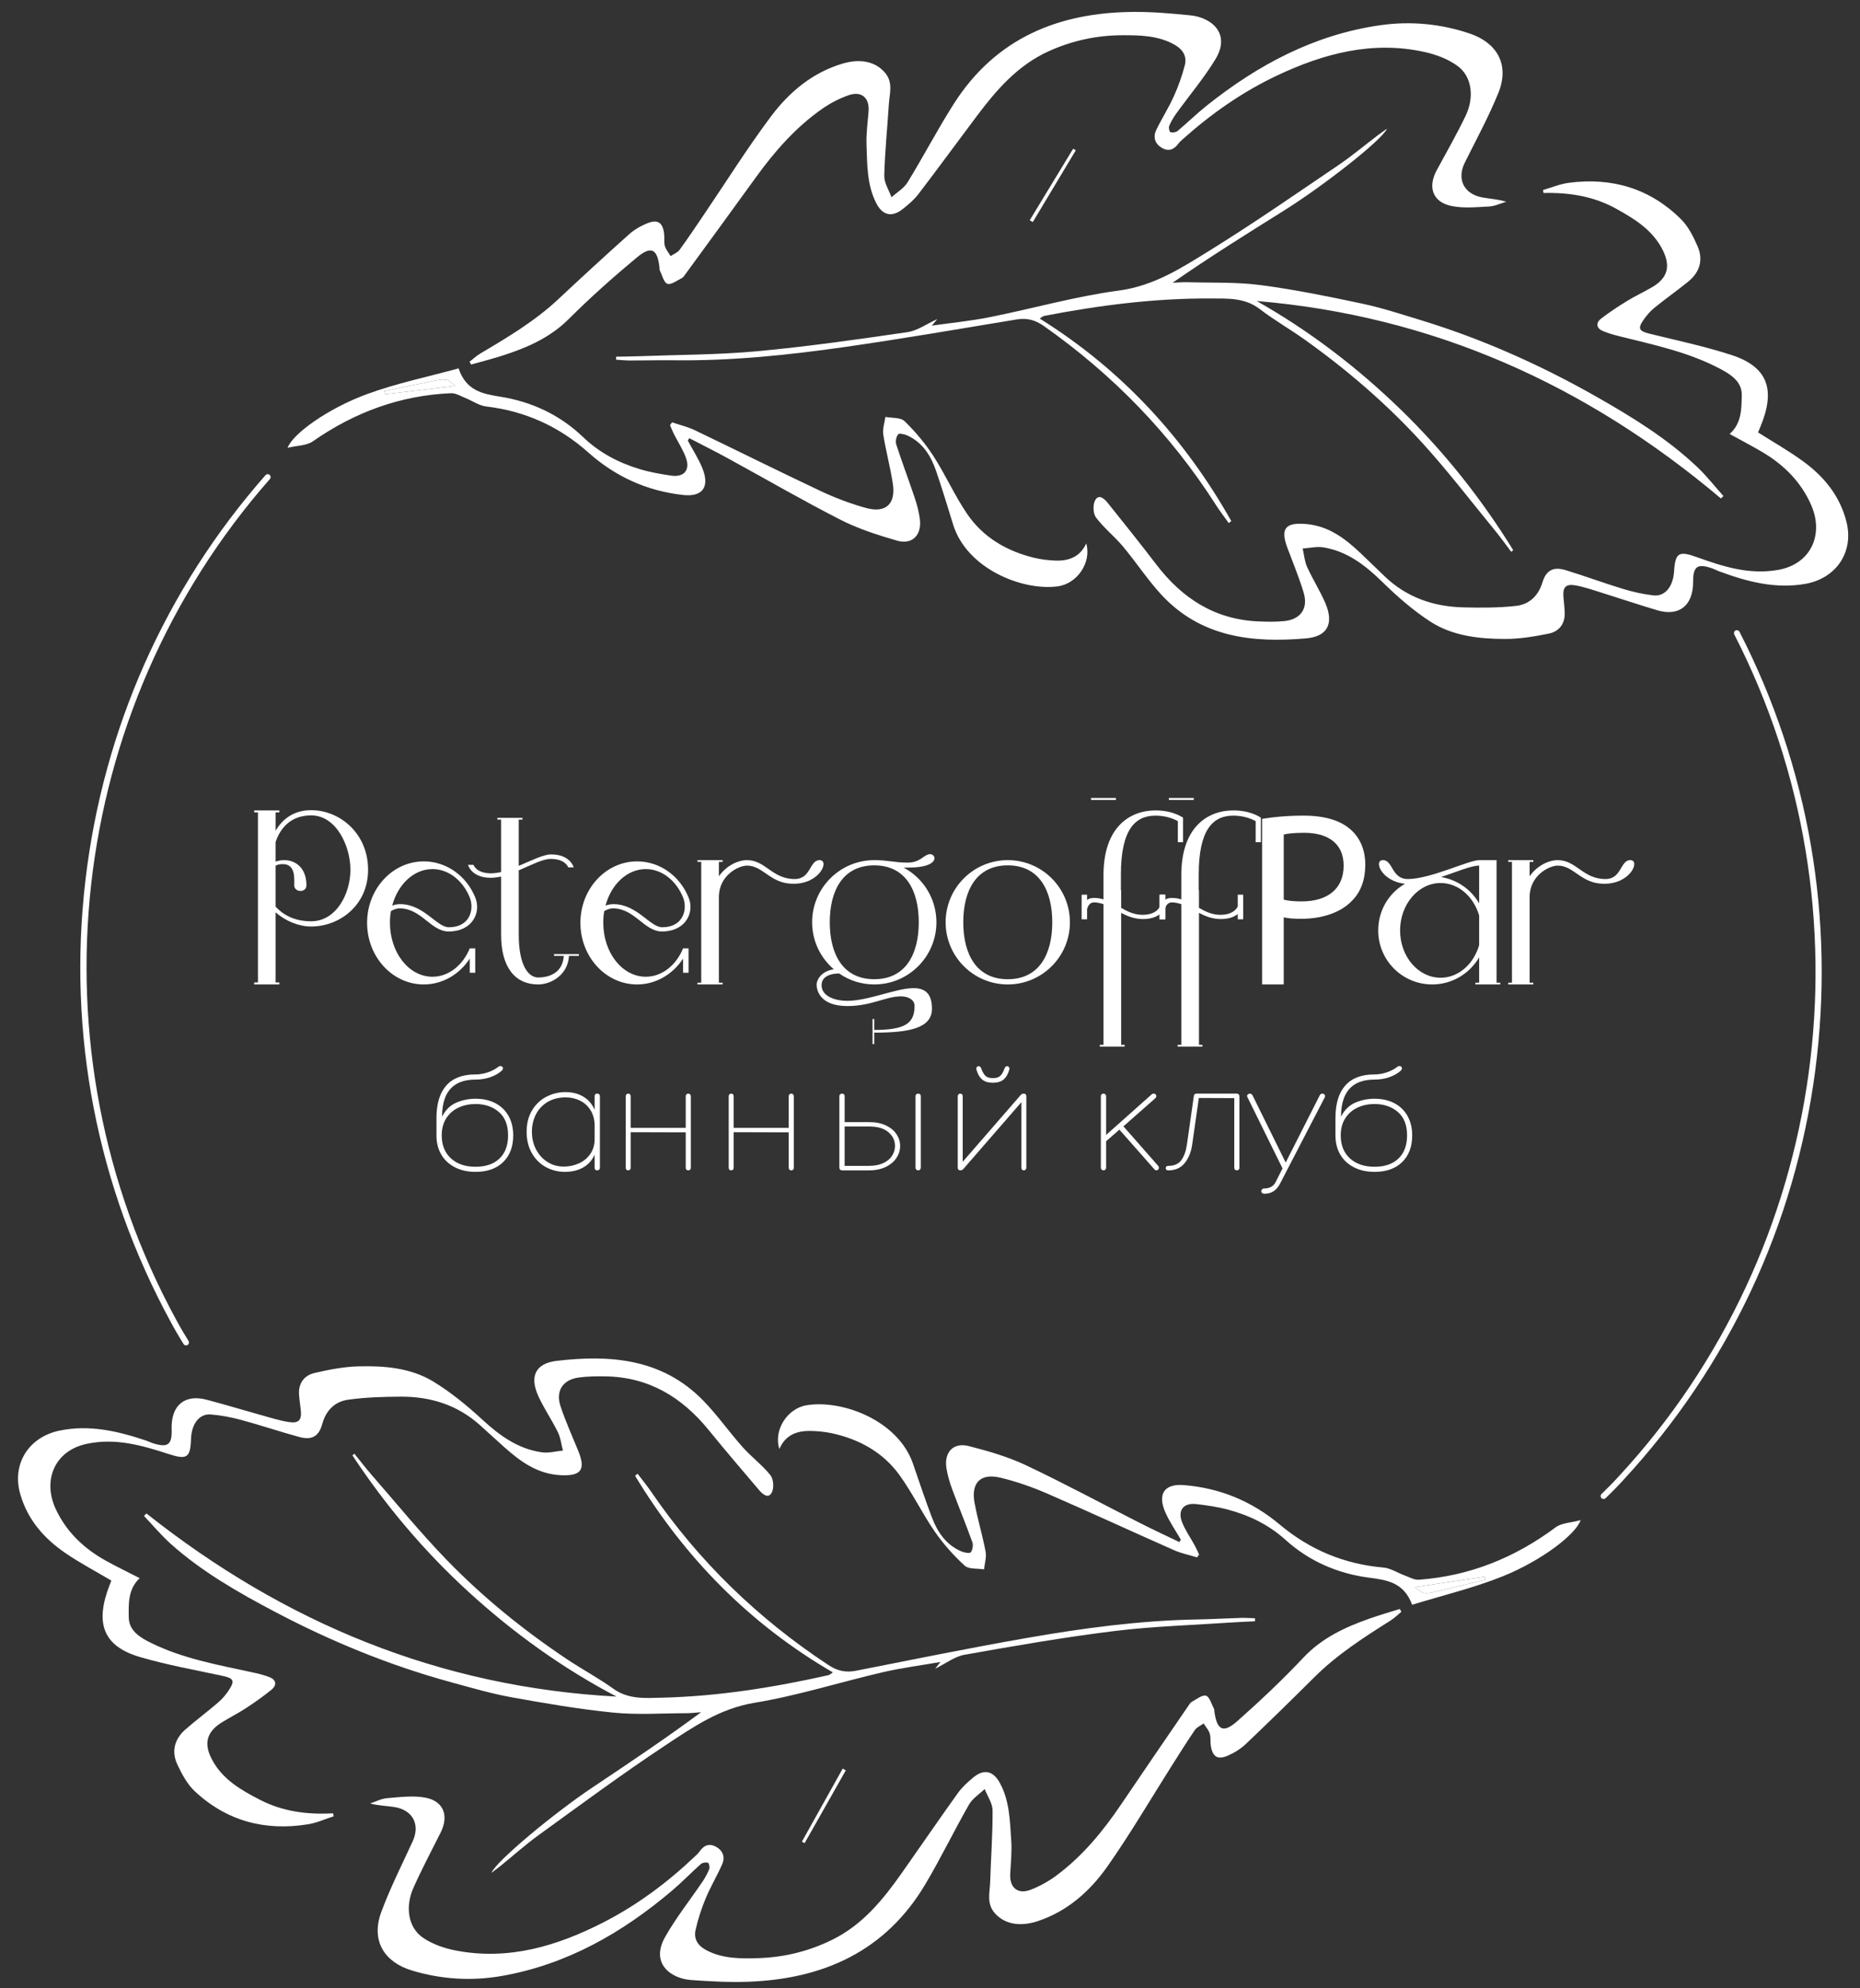 <?xml version="1.0" encoding="utf-8"?>
<!-- Generator: Adobe Illustrator 16.0.0, SVG Export Plug-In . SVG Version: 6.00 Build 0)  -->
<!DOCTYPE svg PUBLIC "-//W3C//DTD SVG 1.1//EN" "http://www.w3.org/Graphics/SVG/1.1/DTD/svg11.dtd">
<svg version="1.1" id="Layer_1" xmlns="http://www.w3.org/2000/svg" xmlns:xlink="http://www.w3.org/1999/xlink" x="0px" y="0px"
	 width="290px" height="310px" viewBox="0 0 290 310" enable-background="new 0 0 290 310" xml:space="preserve">
<rect x="0" y="0" width="290" height="310" fill="#333333" stroke="none"/>
<g>
	<path fill="#FFFFFF" d="M39.636,126.663v-0.31h3.914v0.31h-0.581v2.868c1.008-1.744,2.752-3.216,5.542-3.216
		c4.42,0,8.877,3.565,8.877,9.302c0,5.542-4.457,8.837-8.877,8.837c-1.938,0-3.991-0.852-5.542-2.209v10.931h0.581v0.31h-3.914
		v-0.31h0.582v-26.513H39.636z M42.969,134.338c0.426-0.156,0.891-0.233,1.357-0.233c1.744,0,3.45,1.202,3.45,3.915
		c0,0.62-0.465,0.891-0.932,0.891c-0.464,0-0.968-0.31-0.968-0.852c0-1.085,0.233-3.334-1.783-3.334
		c-0.426,0-0.814,0.078-1.124,0.233v6.396c1.124,1.24,2.907,2.286,5.542,2.286c3.916,0,6.125-4.302,6.125-8.023
		c0-3.721-2.209-8.488-6.125-8.488c-3.177,0-4.806,1.976-5.542,4.147V134.338z"/>
	<path fill="#FFFFFF" d="M66.071,134.299c3.567,0,6.668,2.287,8.025,5.621c0.968,2.325-0.427,5.31-4.148,5.31
		c-2.752,0-4.264-3.605-7.636-3.605c-0.504,0-0.969,0.194-1.357,0.426c-0.116,0.582-0.155,1.202-0.155,1.822
		c0,4.652,2.947,8.412,6.628,8.412c2.52,0,4.73-1.783,5.815-4.42h0.853v3.8h-0.853v-2.209c-1.589,2.441-4.225,4.03-7.172,4.03
		c-4.883,0-8.836-4.302-8.836-9.613C57.234,138.602,61.188,134.299,66.071,134.299 M62.39,140.966c3.681,0,5.697,3.605,7.597,3.605
		c3.295,0,3.992-2.791,3.256-4.651c-1.085-2.636-3.295-4.419-5.815-4.419c-2.906,0-5.387,2.364-6.279,5.698
		C61.537,141.044,61.925,140.966,62.39,140.966"/>
	<path fill="#FFFFFF" d="M72.973,134.842h0.853c0,0,0.425,1.318,2.712,1.318c0.504,0,1.047-0.078,1.59-0.194v-8.178h-0.582v-0.272
		h3.916v0.272H80.88v7.209c1.937-0.814,3.837-1.783,5.039-1.783c3.023,0,3.527,2.016,3.527,2.016h-0.853
		c0,0-0.426-1.318-2.713-1.318c-1.279,0-3.063,0.969-5,1.783v10.039c0,4.961,1.589,6.667,3.023,6.667
		c2.093,0,3.876-1.008,3.993-3.372h-1.512v-0.271h3.875v0.271h-1.549c-0.155,2.945-2.753,4.457-4.807,4.457
		c-3.604,0-5.775-2.675-5.775-7.751v-9.07c-0.543,0.116-1.086,0.194-1.628,0.194C73.477,136.858,72.973,134.842,72.973,134.842"/>
	<path fill="#FFFFFF" d="M99.331,134.299c3.566,0,6.667,2.287,8.024,5.621c0.968,2.325-0.426,5.31-4.148,5.31
		c-2.751,0-4.263-3.605-7.636-3.605c-0.504,0-0.969,0.194-1.357,0.426c-0.116,0.582-0.155,1.202-0.155,1.822
		c0,4.652,2.947,8.412,6.629,8.412c2.519,0,4.729-1.783,5.814-4.42h0.853v3.8h-0.853v-2.209c-1.589,2.441-4.225,4.03-7.171,4.03
		c-4.884,0-8.837-4.302-8.837-9.613C90.493,138.602,94.446,134.299,99.331,134.299 M95.648,140.966c3.682,0,5.697,3.605,7.597,3.605
		c3.295,0,3.993-2.791,3.256-4.651c-1.085-2.636-3.295-4.419-5.814-4.419c-2.907,0-5.388,2.364-6.28,5.698
		C94.795,141.044,95.184,140.966,95.648,140.966"/>
	<path fill="#FFFFFF" d="M112.666,134.105v0.271h-0.582v2.249c1.125-1.628,2.947-2.52,4.38-2.52c2.907,0,3.915,2.946,7.442,2.946
		c2.558,0,2.287-2.946,3.876-2.946c1.59,0,0.078,3.721-4.109,3.682c-3.604,0-4.651-2.829-7.209-2.829
		c-1.278,0-4.38,1.473-4.38,4.922v13.333h0.582v0.272h-3.915v-0.272h0.582v-18.836h-0.582v-0.271H112.666z"/>
	<path fill="#FFFFFF" d="M136.311,134.105c2.21,0,3.14,0.388,5.194,0.388c2.054,0,2.558-1.318,3.527-1.318
		c0.969,0,1.589,2.093-3.412,2.093h-0.734c3.061,1.628,5.115,4.845,5.115,8.527c0,5.349-4.342,9.69-9.69,9.69
		c-2.015,0-3.915-0.619-5.465-1.705c0,0-2.752-0.116-2.752,1.822c0,1.744,2.132,2.441,3.992,2.441c3.334,0,7.598-1.977,10.349-1.977
		c1.745,0,2.869,0.775,2.869,3.217c0,3.063-3.645,3.72-8.993,3.72v1.784h-0.271v-3.915h0.271v1.706c4.923,0,6.279-1.086,6.279-3.76
		c0-0.892-0.892-1.473-2.132-1.473c-2.325,0-4.612,1.511-8.333,1.511c-4.574,0-4.806-2.79-4.806-3.372
		c0-0.504,0.504-2.016,2.675-2.364c-2.055-1.784-3.372-4.38-3.372-7.326C126.622,138.446,130.962,134.105,136.311,134.105
		 M129.373,143.795c0,4.923,2.016,8.875,6.938,8.875c4.923,0,6.938-3.952,6.938-8.875c0-4.922-2.016-8.875-6.938-8.875
		C131.389,134.92,129.373,138.873,129.373,143.795"/>
	<path fill="#FFFFFF" d="M157.125,134.105c5.351,0,9.691,4.341,9.691,9.69s-4.341,9.69-9.691,9.69c-5.348,0-9.688-4.341-9.688-9.69
		S151.777,134.105,157.125,134.105 M150.188,143.795c0,4.923,2.016,8.875,6.938,8.875c4.925,0,6.938-3.952,6.938-8.875
		c0-4.922-2.014-8.875-6.938-8.875C152.203,134.92,150.188,138.873,150.188,143.795"/>
	<path fill="#FFFFFF" d="M168.64,139.493h0.852v0.814c0.272-0.194,0.621-0.31,1.047-0.31c0.543,0,1.047,0.078,1.512,0.232v-3.798
		c0-7.52,4.147-10.078,8.102-10.078c1.588,0,3.062,0.349,4.302,1.124v3.837h-0.813v-3.294c-1.086-0.582-2.287-0.853-3.488-0.853
		c-3.14,0-5.389,2.132-5.389,9.186v2.443h0.039v2.751c1.008,0.582,2.055,1.086,3.334,1.086c2.248,0,2.713-1.318,2.713-1.318v-1.822
		h0.854v3.837h-0.854v-0.814c-0.543,0.427-1.356,0.775-2.675,0.775c-1.24,0-2.364-0.426-3.372-0.968v20.581h0.543v0.271h-3.877
		v-0.271h0.582v-21.938c-0.504-0.155-0.969-0.271-1.473-0.271c-0.931,0-1.086,1.085-1.086,1.085v1.55h-0.852V139.493z
		 M173.988,124.725h-3.876v-0.31h3.876V124.725z"/>
	<path fill="#FFFFFF" d="M180.772,139.493h0.853v0.814c0.271-0.194,0.62-0.31,1.047-0.31c0.542,0,1.046,0.078,1.511,0.232v-3.798
		c0-7.52,4.147-10.078,8.101-10.078c1.59,0,3.063,0.349,4.303,1.124v3.837h-0.813v-3.294c-1.085-0.582-2.287-0.853-3.489-0.853
		c-3.14,0-5.387,2.132-5.387,9.186v2.443h0.039v2.751c1.008,0.582,2.054,1.086,3.333,1.086c2.248,0,2.713-1.318,2.713-1.318v-1.822
		h0.853v3.837h-0.853v-0.814c-0.544,0.427-1.356,0.775-2.675,0.775c-1.239,0-2.363-0.426-3.371-0.968v20.581h0.542v0.271h-3.876
		v-0.271h0.581v-21.938c-0.504-0.155-0.969-0.271-1.473-0.271c-0.93,0-1.085,1.085-1.085,1.085v1.55h-0.853V139.493z
		 M186.121,124.725h-3.876v-0.31h3.876V124.725z"/>
	<path fill="#FFFFFF" d="M196.781,127.67c1.628-0.271,3.76-0.504,6.473-0.504c3.334,0,5.775,0.776,7.326,2.171
		c1.434,1.241,2.287,3.14,2.287,5.466c0,2.364-0.698,4.225-2.016,5.581c-1.783,1.899-4.69,2.868-7.985,2.868
		c-1.008,0-1.938-0.039-2.713-0.232v10.465h-3.372V127.67z M200.153,140.269c0.736,0.194,1.666,0.271,2.791,0.271
		c4.069,0,6.55-1.977,6.55-5.582c0-3.449-2.441-5.116-6.163-5.116c-1.473,0-2.597,0.117-3.178,0.272V140.269z"/>
	<path fill="#FFFFFF" d="M215.62,134.105c1.591,0,1.317,2.946,3.876,2.946c3.526,0,9.496-2.946,11.125-2.946h2.713v19.108h0.581
		v0.271h-3.876v-0.271h0.582v-3.953c-1.475,2.52-4.187,4.225-7.326,4.225c-4.651,0-8.411-3.76-8.411-8.411
		c0-3.14,1.667-5.853,4.186-7.287C215.388,137.438,214.108,134.105,215.62,134.105 M218.294,145.075c0,4.07,2.831,7.365,6.318,7.365
		c2.791,0,5.155-2.133,6.009-5.078v-4.613c-0.854-2.945-3.218-5.077-6.009-5.077C221.125,137.672,218.294,141.004,218.294,145.075
		 M224.689,136.741c2.521,0.427,4.69,1.938,5.932,4.109v-5.892C229.38,134.958,227.094,135.928,224.689,136.741"/>
	<path fill="#FFFFFF" d="M239.07,134.105v0.271h-0.58v2.249c1.123-1.628,2.945-2.52,4.379-2.52c2.908,0,3.916,2.946,7.442,2.946
		c2.559,0,2.287-2.946,3.876-2.946s0.077,3.721-4.108,3.682c-3.604,0-4.651-2.829-7.21-2.829c-1.277,0-4.379,1.473-4.379,4.922
		v13.333h0.58v0.272h-3.914v-0.272h0.581v-18.836h-0.581v-0.271H239.07z"/>
	<path fill="#FFFFFF" d="M78.454,181.18c-1.043,1.019-2.479,1.528-4.315,1.528c-1.207,0-2.271-0.234-3.196-0.705
		c-0.925-0.471-1.638-1.133-2.14-1.985c-0.502-0.856-0.753-1.854-0.753-2.998v-2.682c0-2.241,0.511-3.938,1.529-5.088
		c1.018-1.153,2.524-1.729,4.514-1.729c0.643,0,1.284-0.105,1.928-0.318c0.642-0.212,1.206-0.505,1.692-0.883
		c0.11-0.077,0.211-0.116,0.307-0.116c0.109,0,0.203,0.034,0.281,0.106c0.079,0.069,0.118,0.151,0.118,0.246
		c0,0.125-0.055,0.243-0.165,0.353c-0.471,0.438-1.069,0.784-1.799,1.035c-0.728,0.251-1.484,0.375-2.268,0.375
		c-1.52,0-2.705,0.353-3.551,1.059c-1.142,0.957-1.715,2.531-1.715,4.726c0.533-1.051,1.273-1.777,2.222-2.188
		c0.948-0.407,1.947-0.61,2.996-0.61c1.193,0,2.231,0.236,3.116,0.704c0.886,0.471,1.568,1.138,2.045,1.998
		c0.479,0.863,0.717,1.867,0.717,3.012C80.017,178.774,79.497,180.161,78.454,181.18 M77.771,173.362
		c-0.963-0.823-2.175-1.233-3.633-1.233c-0.956,0-1.833,0.184-2.632,0.552c-0.8,0.368-1.438,0.921-1.917,1.657
		c-0.477,0.736-0.716,1.631-0.716,2.682c0,1.519,0.479,2.716,1.435,3.585c0.954,0.869,2.233,1.306,3.83,1.306
		c1.615,0,2.865-0.434,3.751-1.294c0.885-0.861,1.328-2.062,1.328-3.597C79.217,175.406,78.735,174.186,77.771,173.362"/>
	<path fill="#FFFFFF" d="M90.983,171.001c0.793,0.485,1.368,1.168,1.729,2.045v-2.117c0-0.282,0.133-0.423,0.398-0.423
		c0.127,0,0.228,0.039,0.307,0.117s0.118,0.181,0.118,0.306v11.122c0,0.125-0.039,0.227-0.118,0.305
		c-0.079,0.079-0.18,0.118-0.307,0.118c-0.265,0-0.398-0.142-0.398-0.423v-2.023c-0.408,0.896-1.012,1.564-1.811,2.01
		c-0.8,0.446-1.739,0.67-2.82,0.67c-1.066,0-2.055-0.246-2.963-0.738c-0.909-0.495-1.638-1.217-2.186-2.165
		c-0.55-0.947-0.824-2.063-0.824-3.35c0-1.284,0.283-2.397,0.847-3.338c0.564-0.941,1.313-1.649,2.245-2.128
		c0.933-0.478,1.923-0.717,2.974-0.717C89.255,170.271,90.191,170.516,90.983,171.001 M92.712,175.514
		c0-0.908-0.205-1.7-0.611-2.374c-0.409-0.673-0.956-1.186-1.647-1.528c-0.689-0.345-1.433-0.517-2.232-0.517
		c-1.099,0-2.047,0.236-2.845,0.717c-0.8,0.478-1.407,1.125-1.822,1.939c-0.415,0.815-0.623,1.717-0.623,2.703
		c0,1.02,0.219,1.943,0.657,2.774c0.44,0.831,1.035,1.48,1.788,1.951c0.752,0.471,1.59,0.705,2.516,0.705
		c0.829,0,1.613-0.165,2.349-0.493c0.739-0.328,1.334-0.82,1.788-1.47s0.682-1.437,0.682-2.361V175.514z"/>
	<path fill="#FFFFFF" d="M106.913,175.842v-4.889c0-0.141,0.038-0.251,0.116-0.329c0.079-0.079,0.173-0.118,0.282-0.118
		c0.11,0,0.206,0.039,0.283,0.118c0.078,0.078,0.118,0.188,0.118,0.329v11.119c0,0.125-0.04,0.225-0.118,0.295
		c-0.077,0.07-0.173,0.106-0.283,0.106c-0.109,0-0.203-0.036-0.282-0.106c-0.078-0.07-0.116-0.17-0.116-0.295v-5.523l-8.582-0.024
		v5.548c0,0.125-0.039,0.225-0.118,0.295c-0.078,0.07-0.164,0.106-0.257,0.106c-0.11,0-0.205-0.036-0.282-0.106
		c-0.079-0.07-0.118-0.17-0.118-0.295v-11.119c0-0.141,0.039-0.251,0.118-0.329c0.077-0.079,0.172-0.118,0.282-0.118
		c0.108,0,0.2,0.039,0.27,0.118c0.071,0.078,0.105,0.188,0.105,0.329v4.889H106.913z"/>
	<path fill="#FFFFFF" d="M122.969,175.842v-4.889c0-0.141,0.039-0.251,0.118-0.329c0.079-0.079,0.172-0.118,0.282-0.118
		s0.204,0.039,0.282,0.118c0.079,0.078,0.118,0.188,0.118,0.329v11.119c0,0.125-0.039,0.225-0.118,0.295
		c-0.078,0.07-0.172,0.106-0.282,0.106s-0.203-0.036-0.282-0.106c-0.079-0.07-0.118-0.17-0.118-0.295v-5.523l-8.58-0.024v5.548
		c0,0.125-0.04,0.225-0.118,0.295c-0.079,0.07-0.164,0.106-0.26,0.106c-0.109,0-0.203-0.036-0.281-0.106
		c-0.079-0.07-0.118-0.17-0.118-0.295v-11.119c0-0.141,0.039-0.251,0.118-0.329c0.078-0.079,0.172-0.118,0.281-0.118
		c0.11,0,0.201,0.039,0.271,0.118c0.071,0.078,0.107,0.188,0.107,0.329v4.889H122.969z"/>
	<path fill="#FFFFFF" d="M138.145,175.478c0.729,0.354,1.277,0.813,1.646,1.376c0.368,0.566,0.553,1.17,0.553,1.811
		c0,0.658-0.189,1.277-0.566,1.858c-0.375,0.58-0.931,1.05-1.668,1.41c-0.738,0.361-1.615,0.541-2.634,0.541h-4.23
		c-0.11-0.017-0.201-0.059-0.271-0.132c-0.07-0.068-0.106-0.167-0.106-0.292v-11.122c0-0.14,0.042-0.245,0.129-0.315
		c0.085-0.07,0.184-0.106,0.293-0.106c0.11,0,0.204,0.036,0.283,0.106c0.078,0.07,0.118,0.169,0.118,0.294v4.044h3.807
		C136.535,174.95,137.416,175.127,138.145,175.478 M137.733,181.332c0.612-0.288,1.066-0.672,1.365-1.15
		c0.296-0.479,0.445-0.984,0.445-1.518c0-0.846-0.344-1.563-1.034-2.149c-0.689-0.59-1.693-0.883-3.01-0.883h-3.807v6.137h3.807
		C136.377,181.769,137.123,181.623,137.733,181.332 M142.871,170.612c0.085-0.07,0.184-0.106,0.294-0.106
		c0.109,0,0.203,0.036,0.281,0.106c0.079,0.07,0.118,0.169,0.118,0.294v11.144c0,0.125-0.039,0.228-0.118,0.306
		c-0.078,0.079-0.172,0.118-0.281,0.118c-0.11,0-0.209-0.039-0.294-0.118c-0.087-0.078-0.13-0.181-0.13-0.306v-11.122
		C142.741,170.788,142.784,170.683,142.871,170.612"/>
	<path fill="#FFFFFF" d="M159.903,170.612c0.079,0.07,0.118,0.169,0.118,0.294v11.12c0,0.14-0.039,0.251-0.118,0.329
		c-0.079,0.079-0.172,0.118-0.282,0.118c-0.109,0-0.2-0.039-0.271-0.118c-0.07-0.078-0.104-0.189-0.104-0.329v-10.179l-9.028,10.39
		c-0.142,0.158-0.307,0.236-0.493,0.236c-0.11,0-0.205-0.036-0.282-0.106c-0.079-0.07-0.118-0.169-0.118-0.294v-11.12
		c0-0.141,0.039-0.251,0.118-0.329c0.077-0.08,0.172-0.118,0.282-0.118c0.108,0,0.2,0.038,0.271,0.118
		c0.07,0.078,0.104,0.188,0.104,0.329v10.18l9.028-10.391c0.141-0.159,0.305-0.236,0.493-0.236
		C159.731,170.506,159.824,170.541,159.903,170.612 M157.012,166.229c0.125,0,0.227,0.055,0.306,0.164
		c0.078,0.107,0.095,0.233,0.047,0.376c-0.203,0.705-0.505,1.222-0.905,1.551c-0.399,0.33-0.952,0.494-1.657,0.494
		s-1.258-0.164-1.656-0.494c-0.4-0.329-0.702-0.846-0.905-1.551c-0.048-0.143-0.033-0.269,0.046-0.376
		c0.078-0.109,0.18-0.164,0.307-0.164c0.172,0,0.305,0.125,0.397,0.374c0.206,0.565,0.44,0.958,0.706,1.178
		c0.268,0.219,0.636,0.321,1.105,0.304c0.471,0.018,0.838-0.085,1.105-0.304c0.266-0.22,0.5-0.612,0.705-1.178
		C156.705,166.354,156.84,166.229,157.012,166.229"/>
	<path fill="#FFFFFF" d="M179.888,170.506c0.107,0,0.203,0.036,0.281,0.105c0.077,0.071,0.117,0.162,0.117,0.271
		c0,0.125-0.055,0.243-0.164,0.352l-4.961,4.375l5.432,6.183c0.063,0.078,0.093,0.172,0.093,0.28c0,0.111-0.039,0.204-0.117,0.283
		c-0.079,0.079-0.173,0.118-0.282,0.118c-0.094,0-0.188-0.047-0.282-0.141l-5.478-6.207l-2.069,1.809v4.116
		c0,0.125-0.039,0.226-0.116,0.305c-0.079,0.079-0.174,0.118-0.282,0.118c-0.11,0-0.209-0.039-0.296-0.118
		c-0.085-0.079-0.127-0.18-0.127-0.305v-11.122c0-0.141,0.042-0.246,0.127-0.317c0.087-0.069,0.186-0.105,0.296-0.105
		c0.108,0,0.203,0.039,0.282,0.118c0.077,0.078,0.116,0.18,0.116,0.305v6.018l7.053-6.275
		C179.62,170.562,179.746,170.506,179.888,170.506"/>
	<path fill="#FFFFFF" d="M193.123,170.624c0.077,0.078,0.116,0.188,0.116,0.329v11.12c0,0.125-0.039,0.224-0.116,0.294
		c-0.079,0.069-0.174,0.106-0.282,0.106c-0.11,0-0.205-0.037-0.282-0.106c-0.078-0.07-0.118-0.169-0.118-0.294v-10.862l-5.524-0.024
		l-1.035,7.243c-0.157,1.145-0.541,2.104-1.15,2.88c-0.612,0.775-1.475,1.164-2.587,1.164c-0.126,0-0.225-0.037-0.295-0.106
		c-0.07-0.07-0.104-0.152-0.104-0.247c0-0.094,0.034-0.176,0.104-0.246c0.07-0.071,0.169-0.105,0.295-0.105
		c0.94,0,1.625-0.307,2.057-0.918c0.432-0.61,0.717-1.417,0.857-2.421l1.083-7.595c0.015-0.093,0.059-0.172,0.128-0.234
		c0.072-0.063,0.162-0.095,0.271-0.095h6.301C192.949,170.506,193.044,170.545,193.123,170.624"/>
	<path fill="#FFFFFF" d="M194.438,170.883c0-0.109,0.048-0.2,0.141-0.271c0.096-0.069,0.197-0.105,0.307-0.105
		c0.157,0,0.289,0.087,0.398,0.259l5.173,10.485l5.29-10.438c0.094-0.205,0.234-0.307,0.423-0.307c0.11,0,0.209,0.036,0.294,0.105
		c0.087,0.071,0.13,0.162,0.13,0.271c0,0.094-0.017,0.164-0.048,0.212l-7.006,13.517c-0.533,1.004-1.33,1.507-2.397,1.507
		c-0.157,0-0.278-0.04-0.364-0.118c-0.087-0.079-0.129-0.174-0.129-0.282c0-0.11,0.042-0.208,0.129-0.295
		c0.086-0.086,0.207-0.128,0.364-0.128c0.392,0,0.736-0.082,1.035-0.246c0.297-0.166,0.524-0.397,0.681-0.695l1.104-2.187
		l-5.477-11.12C194.455,170.984,194.438,170.929,194.438,170.883"/>
	<path fill="#FFFFFF" d="M218.619,181.18c-1.043,1.019-2.481,1.528-4.314,1.528c-1.207,0-2.273-0.234-3.198-0.705
		s-1.639-1.133-2.139-1.985c-0.502-0.856-0.753-1.854-0.753-2.998v-2.682c0-2.241,0.509-3.938,1.529-5.088
		c1.018-1.153,2.521-1.729,4.513-1.729c0.643,0,1.284-0.105,1.929-0.318c0.643-0.212,1.207-0.505,1.692-0.883
		c0.109-0.077,0.211-0.116,0.305-0.116c0.11,0,0.203,0.034,0.282,0.106c0.079,0.069,0.117,0.151,0.117,0.246
		c0,0.125-0.055,0.243-0.163,0.353c-0.471,0.438-1.071,0.784-1.799,1.035c-0.729,0.251-1.486,0.375-2.269,0.375
		c-1.521,0-2.704,0.353-3.55,1.059c-1.145,0.957-1.719,2.531-1.719,4.726c0.534-1.051,1.275-1.777,2.224-2.188
		c0.948-0.407,1.946-0.61,2.998-0.61c1.19,0,2.229,0.236,3.114,0.704c0.885,0.471,1.567,1.138,2.046,1.998
		c0.478,0.863,0.717,1.867,0.717,3.012C220.182,178.774,219.66,180.161,218.619,181.18 M217.937,173.362
		c-0.964-0.823-2.175-1.233-3.632-1.233c-0.956,0-1.834,0.184-2.634,0.552c-0.799,0.368-1.438,0.921-1.916,1.657
		c-0.479,0.736-0.717,1.631-0.717,2.682c0,1.519,0.478,2.716,1.434,3.585s2.233,1.306,3.833,1.306c1.613,0,2.863-0.434,3.748-1.294
		c0.886-0.861,1.329-2.062,1.329-3.597C219.382,175.406,218.901,174.186,217.937,173.362"/>
	<path fill="#FFFFFF" d="M218.495,251.293c-0.545,0.447-1.05,0.957-1.641,1.332c-4.179,2.647-8.342,5.305-11.88,8.824
		c-3.537,3.521-7.104,7.014-10.721,10.45c-0.807,0.769-1.82,1.398-2.846,1.839c-1.569,0.674-2.342,0.161-2.62-1.531
		c-0.105-0.641,0.013-1.331-0.175-1.936c-0.177-0.563-0.623-1.044-0.95-1.562c-0.462,0.334-1.059,0.574-1.361,1.017
		c-1.256,1.834-2.432,3.723-3.623,5.601c-3.315,5.227-6.44,10.587-9.997,15.646c-2.704,3.848-6.204,6.991-10.839,8.541
		c-2.862,0.957-5.255,0.467-6.753-1.248c-1.302-1.492-0.761-3.191-0.709-4.833c0.118-3.727,0.397-7.452,0.375-11.176
		c-0.007-1.111-0.799-2.218-1.23-3.326c-0.827,0.799-1.893,1.462-2.441,2.421c-2.346,4.101-4.403,8.37-6.816,12.428
		c-6.216,10.461-15.916,14.785-27.671,15.201c-2.925,0.103-5.868-0.064-8.791-0.266c-3.251-0.225-6.432-2.608-4.102-6.724
		c1.7-3.006,3.879-5.738,5.819-8.609c0.422-0.625,0.794-1.3,1.068-2c0.106-0.272-0.063-0.93-0.214-0.966
		c-0.342-0.082-0.86-0.012-1.114,0.215c-1.503,1.334-2.895,2.796-4.427,4.095c-7.788,6.61-16.435,11.573-26.631,13.354
		c-4.717,0.822-9.467,0.522-14.037-0.873c-4.095-1.25-6.434-4.49-4.705-9.146c1.392-3.749,3.21-7.344,4.884-10.986
		c1.192-2.597,0.022-4.881-2.871-5.338c-1.208-0.19-2.445-0.195-3.771-0.559c0.883-0.287,1.751-0.752,2.652-0.824
		c1.971-0.16,4.017-0.438,5.926-0.087c2.894,0.533,3.741,2.817,2.41,5.467c-1.436,2.861-2.941,5.692-4.24,8.614
		c-1.31,2.946-0.815,6.154,1.444,7.729c1.502,1.048,3.422,1.7,5.246,2.047c8.182,1.548,15.714-0.712,22.905-4.387
		c5.305-2.711,10.046-6.254,14.361-10.361c0.235-0.225,0.483-0.445,0.664-0.711c0.642-0.941,1.475-1.311,2.518-0.755
		c1.132,0.604,1.499,1.63,0.997,2.772c-0.788,1.79-1.808,3.479-2.557,5.283c-0.662,1.593-1.207,3.256-1.583,4.936
		c-0.317,1.416,0.36,2.465,1.707,3.169c2.582,1.353,5.408,1.31,8.125,1.224c3.966-0.126,7.801-1.058,11.442-2.845
		c4.794-2.356,7.967-6.289,10.926-10.491c2.906-4.127,5.756-8.293,8.695-12.396c0.656-0.915,1.528-1.703,2.4-2.429
		c1.649-1.373,3.108-1.053,4.139,0.83c1.542,2.818,1.579,5.953,1.784,9.026c0.114,1.718-0.066,3.458-0.158,5.185
		c-0.116,2.136,1.179,3.237,3.187,2.461c1.403-0.543,2.772-1.297,3.981-2.193c4.104-3.04,7.299-6.932,10.142-11.143
		c3.467-5.137,6.979-10.242,10.475-15.358c0.152-0.223,0.308-0.491,0.532-0.609c0.731-0.389,1.613-1.122,2.211-0.947
		c0.563,0.166,0.851,1.305,1.239,2.028c0.072,0.135,0.05,0.319,0.072,0.481c0.406,2.874,1.382,3.386,3.571,1.448
		c3.573-3.163,7.054-6.455,10.326-9.925c2.883-3.058,6.461-4.708,10.273-6.058c1.556-0.549,3.146-1.002,4.72-1.499
		C218.323,251.005,218.409,251.147,218.495,251.293"/>
	<path fill="#FFFFFF" d="M21.781,246.053c-1.834,1.708-1.733,3.981-1.707,6.106c0.027,2.107,1.781,3.155,3.454,3.981
		c4.969,2.452,10.383,3.421,15.737,4.581c0.951,0.205,1.914,0.426,2.808,0.792c1.036,0.424,1.084,1.25,0.279,1.911
		c-1.253,1.025-2.586,1.965-3.941,2.855c-1.226,0.805-2.543,1.47-3.792,2.24c-2.413,1.488-2.889,3.322-1.57,5.812
		c1.65,3.114,4.531,4.763,7.501,6.29c3.564,1.833,7.404,2.321,11.377,2.095c0.033,0.155,0.066,0.311,0.099,0.466
		c-1.329,0.425-2.63,1.024-3.993,1.245c-6.672,1.084-12.662-0.483-17.643-5.127c-1.189-1.109-2.034-2.689-2.738-4.193
		c-0.956-2.04-0.447-3.974,1.255-5.461c1.675-1.465,3.468-2.794,5.151-4.249c0.648-0.559,1.217-1.249,1.681-1.97
		c0.906-1.404,0.648-1.776-1.021-2.135c-4.298-0.925-8.645-1.697-12.857-2.928c-5.95-1.736-7.014-5.435-4.791-11.187
		c0.097-0.251,0.195-0.502,0.289-0.745c-2.406-1.426-4.849-2.711-7.115-4.255c-3.349-2.282-5.936-5.204-7.09-9.242
		c-1.344-4.702,1.335-8.892,6.126-9.885c4.684-0.972,9.168,0.091,13.584,1.584c0.309,0.104,0.6,0.261,0.909,0.36
		c2.346,0.757,3.072,0.328,2.987-2.134c-0.13-3.789,2.078-5.505,5.395-4.64c2.883,0.752,5.734,1.626,8.606,2.424
		c1.41,0.392,2.816,0.846,4.256,1.066c1.609,0.245,2.063-0.324,1.869-1.959c-0.094-0.801-0.222-1.601-0.265-2.404
		c-0.09-1.722,0.841-2.908,2.387-3.274c2.251-0.529,4.57-0.979,6.871-1.042c4.039-0.105,8.145,0.225,11.667,2.364
		c2.76,1.676,5.308,3.782,7.692,5.976c2.708,2.492,5.566,4.557,9.273,5.064c1.054,0.145,2.169-0.17,3.256-0.274
		c-0.25-0.957-0.354-1.985-0.781-2.855c-0.933-1.9-2.146-3.664-3.031-5.583c-1.424-3.089-0.507-5.151,2.829-5.547
		c8.377-0.992,16.463-0.348,22.822,6.153c2.226,2.276,4.067,4.924,6.191,7.307c1.362,1.528,3.053,2.777,4.324,4.369
		c0.486,0.607,0.578,2.022,0.201,2.715c-0.562,1.026-1.448,0.213-1.966-0.394c-2.647-3.099-5.29-6.202-7.862-9.364
		c-4.195-5.158-9.407-8.302-16.207-8.371c-1.352-0.015-2.721-0.003-4.056,0.182c-2.483,0.343-3.632,2.074-2.84,4.476
		c0.782,2.366,1.825,4.649,2.767,6.963c1.206,2.962,0.425,3.949-2.76,3.787c-3.569-0.183-6.21-2.086-8.719-4.322
		c-1.298-1.156-2.571-2.341-3.867-3.5c-3.496-3.128-7.677-4.438-12.279-4.42c-2.755,0.01-5.535,0.093-8.258,0.475
		c-2.055,0.288-3.452,1.649-4.033,3.792c-0.521,1.921-1.628,2.549-3.57,2.021c-3.031-0.824-6.011-1.835-9.043-2.655
		c-1.558-0.422-3.172-0.731-4.779-0.859c-1.79-0.144-3,1.491-3.072,3.859c-0.09,2.936-0.685,3.22-3.481,2.311
		c-4.13-1.341-8.259-2.545-12.765-1.592c-5.043,1.067-6.925,5.697-4.839,10.175c1.657,3.559,4.412,6.172,7.83,8.063
		C18.18,244.265,19.891,245.085,21.781,246.053"/>
	<path fill="#FFFFFF" d="M184.103,240.037c-0.802-1.39-1.729-2.724-2.381-4.181c-1.294-2.893-0.229-4.564,2.88-4.311
		c5.605,0.457,10.589,2.509,14.944,6.164c4.654,3.906,10.036,6.158,16.144,6.688c1.121,0.097,2.185,0.82,3.286,1.222
		c0.741,0.27,1.521,0.73,2.252,0.678c7.912-0.581,14.952-3.429,21.307-8.16c0.961-0.716,2.443-0.729,3.908-1.129
		c-0.764,2.253-6.163,6.35-12.135,8.752c-4.545,1.829-9.366,2.973-14.134,4.442c-1.3-3.483-3.879-3.855-6.708-4.224
		c-4.883-0.632-9.341-2.561-13.017-5.88c-2.629-2.375-5.652-3.833-8.986-4.729c-1.61-0.435-3.282-0.671-4.943-0.864
		c-1.973-0.229-2.94,0.942-2.228,2.793c0.502,1.301,1.342,2.471,2.014,3.709c0.24,0.442,0.433,0.91,0.647,1.366
		c-0.104,0.145-0.208,0.292-0.312,0.437c-1.2-0.366-2.454-0.615-3.594-1.12c-6.613-2.924-13.177-5.963-19.811-8.841
		c-2.335-1.013-4.776-1.863-7.249-2.458c-3.103-0.747-4.619,0.784-4.038,3.929c0.472,2.557,1.242,5.058,1.723,7.612
		c0.164,0.869-0.15,1.829-0.246,2.748c-1.023-0.168-2.369,0.016-3.009-0.57c-1.732-1.588-3.338-3.384-4.673-5.316
		c-1.971-2.855-3.483-6.034-5.519-8.836c-2.588-3.563-6.304-5.594-10.595-6.511c-1.091-0.232-2.227-0.332-3.345-0.346
		c-2.089-0.022-3.845,0.655-4.769,2.819c-0.942-2.937,1.221-6.36,4.309-6.837c5.629-0.87,14.2,2.435,16.509,9.088
		c0.979,2.82,1.912,5.659,2.977,8.446c0.874,2.284,2.214,4.257,4.579,5.263c0.455,0.192,1.306,0.355,1.466,0.146
		c0.293-0.385,0.41-1.132,0.243-1.597c-0.992-2.759-2.115-5.47-3.132-8.22c-0.393-1.063-0.723-2.169-0.9-3.284
		c-0.396-2.495,1.064-4.082,3.466-3.468c3.034,0.776,6.103,1.658,8.922,2.991c6.041,2.854,11.927,6.038,17.889,9.062
		c1.996,1.013,4.03,1.95,6.048,2.922C183.962,240.3,184.033,240.169,184.103,240.037 M220.582,247.453
		c0.561,0.369,0.973,0.833,1.443,0.904c0.617,0.093,1.294-0.068,1.923-0.216c2.57-0.599,5.133-1.233,7.696-1.854
		c-0.036-0.155-0.074-0.312-0.111-0.465C228.011,246.347,224.489,246.871,220.582,247.453"/>
	<path fill="#FFFFFF" d="M22.832,235.964c21.489,17.047,45.706,27.084,73.288,28.552c-8.388-4.408-15.998-9.872-22.986-16.249
		c-6.975-6.365-12.995-13.502-18.184-21.354c0.1-0.089,0.201-0.179,0.301-0.268c0.876,1.082,1.718,2.192,2.632,3.24
		c3.89,4.457,7.633,9.058,11.744,13.303c5.68,5.864,12.023,10.997,18.822,15.536c2.348,1.568,4.862,2.899,7.15,4.549
		c2.388,1.723,5.036,1.48,7.669,1.415c8.777-0.218,17.403-1.601,25.953-3.523c0.095-0.021,0.175-0.113,0.628-0.42
		c-13.044-7.594-23.139-17.944-30.826-30.641l0.378-0.337c0.698,0.919,1.437,1.81,2.087,2.761
		c7.425,10.869,16.692,19.839,27.68,27.074c1.384,0.91,2.674,1.204,4.27,0.89c8.846-1.741,17.683-3.545,26.562-5.097
		c8.82-1.543,17.695-2.741,26.677-2.902c2.275-0.041,4.55-0.176,6.826-0.243c0.721-0.021,1.445,0.037,2.168,0.06
		c0,0.155,0,0.311,0.001,0.466c-1.196,0.061-2.394,0.103-3.589,0.185c-6.123,0.42-12.277,0.591-18.36,1.341
		c-7.807,0.963-15.569,2.317-23.318,3.689c-1.566,0.278-2.985,1.39-4.604,2.182c0.358-0.452,0.663-0.836,0.832-1.049
		c-2.922,0.51-6.008,0.904-9.022,1.604c-6.665,1.546-13.228,3.649-19.96,4.755c-5.443,0.894-9.657,3.826-13.949,6.665
		c-6.698,4.431-13.159,9.223-19.67,13.929c-2.066,1.492-3.973,3.204-5.957,4.812c-0.407,0.33-0.832,0.638-1.443,1.103
		c0.706-1.785,9.712-9.281,15.789-13.339c5.671-3.787,11.334-7.583,16.894-11.696c-0.776,0.054-1.552,0.154-2.329,0.154
		c-3.793,0.006-7.615,0.28-11.372-0.095c-5.326-0.531-10.622-1.444-15.895-2.396c-3.143-0.568-6.23-1.477-9.319-2.318
		c-9.638-2.628-18.823-6.398-27.652-11.061c-5.683-3.002-11.249-6.187-16.073-10.485c-1.515-1.352-2.825-2.932-4.229-4.406
		C22.575,236.22,22.704,236.092,22.832,235.964"/>
	<path fill="#FFFFFF" d="M131.871,276.02c-2.141,3.783-4.281,7.564-6.421,11.349c-0.141-0.078-0.281-0.155-0.421-0.233
		c2.119-3.797,4.239-7.595,6.359-11.391L131.871,276.02z"/>
	<path fill="#FFFFFF" d="M220.582,247.453c3.907-0.582,7.429-1.106,10.951-1.631c0.037,0.153,0.075,0.31,0.111,0.465
		c-2.563,0.621-5.126,1.256-7.696,1.854c-0.629,0.147-1.306,0.309-1.923,0.216C221.555,248.286,221.143,247.822,220.582,247.453"/>
	<path fill="#FFFFFF" d="M73.209,56.396c0.559-0.43,1.079-0.925,1.681-1.281c4.258-2.519,8.501-5.047,12.144-8.456
		c3.644-3.41,7.316-6.792,11.036-10.118c0.831-0.742,1.862-1.341,2.901-1.75c1.59-0.625,2.346-0.09,2.572,1.611
		c0.085,0.642-0.053,1.33,0.116,1.94c0.159,0.569,0.591,1.063,0.902,1.59c0.471-0.319,1.075-0.542,1.391-0.974
		c1.312-1.794,2.545-3.647,3.793-5.487c3.475-5.123,6.763-10.385,10.471-15.332c2.822-3.764,6.417-6.798,11.097-8.205
		c2.89-0.869,5.267-0.306,6.711,1.454c1.256,1.531,0.664,3.214,0.561,4.853c-0.232,3.721-0.626,7.436-0.717,11.159
		c-0.028,1.111,0.73,2.241,1.128,3.362c0.851-0.773,1.936-1.403,2.514-2.345c2.471-4.027,4.657-8.23,7.193-12.214
		c6.535-10.265,16.362-14.29,28.126-14.345c2.926-0.013,5.862,0.245,8.778,0.536c3.242,0.323,6.349,2.803,3.895,6.846
		c-1.792,2.951-4.054,5.616-6.081,8.427c-0.44,0.611-0.833,1.274-1.128,1.965c-0.115,0.268,0.034,0.931,0.184,0.972
		c0.34,0.093,0.859,0.038,1.12-0.18c1.543-1.287,2.979-2.705,4.551-3.957c7.986-6.369,16.781-11.065,27.027-12.531
		c4.739-0.679,9.479-0.232,14.003,1.302c4.055,1.376,6.294,4.686,4.424,9.285c-1.507,3.706-3.434,7.243-5.219,10.832
		c-1.271,2.559-0.171,4.877,2.706,5.423c1.201,0.228,2.438,0.271,3.752,0.675c-0.892,0.259-1.773,0.697-2.676,0.743
		c-1.976,0.098-4.029,0.315-5.927-0.095c-2.875-0.622-3.652-2.932-2.241-5.539c1.524-2.815,3.114-5.599,4.502-8.48
		c1.399-2.905,1.004-6.126-1.206-7.769c-1.47-1.093-3.368-1.805-5.181-2.207c-8.131-1.797-15.729,0.231-23.028,3.683
		c-5.386,2.546-10.233,5.942-14.673,9.916c-0.241,0.216-0.496,0.431-0.685,0.691c-0.671,0.921-1.515,1.265-2.54,0.677
		c-1.112-0.637-1.448-1.675-0.911-2.802c0.842-1.765,1.912-3.422,2.718-5.203c0.71-1.57,1.306-3.216,1.733-4.884
		c0.36-1.406-0.285-2.474-1.609-3.22c-2.539-1.43-5.365-1.475-8.084-1.471c-3.968,0.004-7.829,0.817-11.523,2.493
		c-4.863,2.207-8.156,6.041-11.243,10.15c-3.031,4.036-6.007,8.114-9.071,12.124c-0.684,0.894-1.579,1.655-2.474,2.354
		c-1.691,1.322-3.139,0.957-4.111-0.957c-1.456-2.864-1.396-5.998-1.507-9.076c-0.062-1.721,0.171-3.455,0.317-5.178
		c0.181-2.131-1.079-3.271-3.11-2.557c-1.419,0.499-2.81,1.211-4.047,2.069c-4.196,2.913-7.508,6.706-10.478,10.828
		c-3.622,5.028-7.288,10.023-10.94,15.029c-0.159,0.219-0.324,0.483-0.551,0.594c-0.743,0.365-1.647,1.072-2.238,0.879
		c-0.56-0.183-0.811-1.332-1.177-2.066c-0.068-0.137-0.04-0.321-0.058-0.483c-0.318-2.885-1.278-3.427-3.526-1.557
		c-3.668,3.052-7.247,6.236-10.625,9.604c-2.975,2.966-6.602,4.507-10.454,5.738c-1.572,0.502-3.175,0.906-4.763,1.355
		C73.372,56.688,73.291,56.542,73.209,56.396"/>
	<path fill="#FFFFFF" d="M269.671,67.662c1.886-1.651,1.854-3.928,1.893-6.052c0.038-2.107-1.683-3.208-3.329-4.084
		c-4.893-2.604-10.274-3.738-15.59-5.061c-0.943-0.235-1.899-0.485-2.783-0.879c-1.021-0.455-1.045-1.282-0.22-1.918
		c1.284-0.988,2.646-1.885,4.027-2.734c1.25-0.766,2.586-1.39,3.858-2.123c2.457-1.413,2.989-3.232,1.747-5.76
		c-1.554-3.163-4.383-4.899-7.304-6.517c-3.507-1.941-7.33-2.547-11.309-2.442c-0.027-0.157-0.056-0.313-0.084-0.469
		c1.342-0.384,2.66-0.943,4.029-1.123c6.702-0.879,12.642,0.872,17.477,5.666c1.155,1.145,1.951,2.75,2.609,4.275
		c0.894,2.068,0.324,3.986-1.422,5.42c-1.719,1.413-3.552,2.687-5.279,4.089c-0.664,0.539-1.255,1.212-1.741,1.918
		c-0.947,1.375-0.701,1.755,0.956,2.165c4.268,1.054,8.589,1.961,12.762,3.319c5.894,1.919,6.843,5.647,4.445,11.329
		c-0.104,0.248-0.21,0.496-0.312,0.736c2.36,1.499,4.763,2.858,6.98,4.471c3.278,2.383,5.774,5.383,6.805,9.455
		c1.198,4.74-1.607,8.846-6.426,9.692c-4.712,0.828-9.162-0.372-13.53-1.999c-0.305-0.114-0.591-0.279-0.897-0.388
		c-2.321-0.828-3.061-0.423-3.05,2.041c0.013,3.791-2.247,5.438-5.535,4.473c-2.859-0.84-5.683-1.801-8.528-2.687
		c-1.396-0.435-2.789-0.933-4.221-1.196c-1.601-0.295-2.072,0.26-1.929,1.9c0.07,0.803,0.174,1.607,0.191,2.412
		c0.038,1.723-0.93,2.881-2.486,3.198c-2.266,0.461-4.598,0.84-6.899,0.831c-4.04-0.017-8.136-0.473-11.59-2.72
		c-2.707-1.76-5.188-3.942-7.505-6.208c-2.63-2.574-5.424-4.725-9.114-5.347c-1.048-0.176-2.173,0.104-3.262,0.175
		c0.221,0.964,0.293,1.996,0.693,2.878c0.873,1.928,2.032,3.729,2.858,5.674c1.329,3.131,0.35,5.164-2.998,5.457
		c-8.403,0.736-16.466-0.157-22.623-6.85c-2.155-2.343-3.914-5.046-5.963-7.493c-1.315-1.569-2.967-2.869-4.188-4.499
		c-0.468-0.624-0.517-2.04-0.118-2.719c0.593-1.01,1.454-0.169,1.953,0.452c2.551,3.179,5.098,6.362,7.571,9.601
		c4.035,5.285,9.148,8.586,15.943,8.865c1.351,0.055,2.719,0.086,4.059-0.058c2.493-0.268,3.694-1.961,2.976-4.386
		c-0.708-2.391-1.681-4.703-2.552-7.045c-1.115-2.997-0.303-3.961,2.875-3.7c3.562,0.291,6.144,2.275,8.582,4.587
		c1.262,1.195,2.499,2.419,3.758,3.617c3.398,3.233,7.538,4.669,12.138,4.794c2.755,0.074,5.536,0.076,8.269-0.221
		c2.063-0.225,3.501-1.543,4.147-3.667c0.58-1.905,1.705-2.499,3.631-1.911c3.004,0.916,5.952,2.018,8.957,2.931
		c1.545,0.469,3.148,0.827,4.75,1.005c1.785,0.198,3.045-1.398,3.189-3.763c0.181-2.932,0.784-3.198,3.55-2.204
		c4.087,1.468,8.178,2.798,12.711,1.983c5.073-0.913,7.097-5.482,5.148-10.023c-1.548-3.606-4.221-6.302-7.579-8.298
		C273.215,69.559,271.53,68.687,269.671,67.662"/>
	<path fill="#FFFFFF" d="M107.24,68.7c0.76,1.413,1.645,2.776,2.252,4.252c1.205,2.93,0.091,4.569-3.009,4.22
		c-5.59-0.628-10.508-2.832-14.749-6.619c-4.533-4.047-9.844-6.463-15.931-7.179c-1.118-0.131-2.158-0.887-3.248-1.322
		c-0.732-0.292-1.498-0.777-2.231-0.746c-7.925,0.338-15.049,2.968-21.546,7.503c-0.982,0.686-2.465,0.654-3.941,1.008
		c0.834-2.228,6.355-6.157,12.398-8.376c4.599-1.688,9.453-2.684,14.263-4.007c1.193,3.522,3.759,3.973,6.575,4.427
		c4.862,0.782,9.258,2.847,12.831,6.277c2.555,2.453,5.532,4.003,8.837,5.003c1.595,0.483,3.261,0.771,4.914,1.014
		c1.965,0.29,2.969-0.851,2.312-2.723c-0.461-1.316-1.264-2.511-1.898-3.769c-0.227-0.449-0.405-0.923-0.605-1.385
		c0.108-0.143,0.216-0.285,0.324-0.428c1.189,0.403,2.433,0.692,3.558,1.231c6.521,3.124,12.988,6.363,19.53,9.443
		c2.303,1.084,4.718,2.009,7.171,2.68c3.078,0.841,4.641-0.642,4.156-3.804c-0.393-2.569-1.086-5.092-1.489-7.661
		c-0.137-0.874,0.207-1.824,0.331-2.739c1.018,0.199,2.369,0.057,2.99,0.662c1.682,1.64,3.232,3.483,4.507,5.457
		c1.882,2.915,3.297,6.138,5.246,9.001c2.478,3.64,6.13,5.785,10.39,6.832c1.084,0.266,2.217,0.401,3.333,0.448
		c2.088,0.087,3.864-0.537,4.854-2.671c0.852,2.964-1.416,6.318-4.518,6.701c-5.652,0.698-14.118-2.869-16.223-9.59
		c-0.891-2.848-1.737-5.714-2.717-8.533c-0.803-2.31-2.082-4.323-4.415-5.4c-0.448-0.207-1.294-0.396-1.461-0.191
		c-0.304,0.375-0.444,1.118-0.291,1.589c0.907,2.788,1.947,5.532,2.878,8.312c0.359,1.074,0.656,2.19,0.799,3.31
		c0.32,2.506-1.188,4.048-3.57,3.36c-3.009-0.869-6.049-1.845-8.826-3.263c-5.951-3.038-11.736-6.401-17.602-9.606
		c-1.964-1.074-3.97-2.072-5.956-3.105C107.389,68.441,107.315,68.571,107.24,68.7 M71.006,60.17
		c-0.549-0.387-0.947-0.862-1.415-0.948c-0.614-0.112-1.295,0.029-1.929,0.156c-2.587,0.52-5.168,1.076-7.75,1.619
		c0.032,0.155,0.065,0.311,0.098,0.467C63.547,61.048,67.083,60.632,71.006,60.17"/>
	<path fill="#FFFFFF" d="M268.311,77.713c-20.956-17.697-44.854-28.472-72.378-30.784c8.249,4.663,15.688,10.357,22.477,16.945
		c6.776,6.576,12.576,13.894,17.521,21.902c-0.103,0.085-0.206,0.171-0.31,0.258c-0.842-1.109-1.649-2.244-2.531-3.32
		c-3.751-4.574-7.352-9.288-11.331-13.656c-5.497-6.036-11.68-11.36-18.336-16.106c-2.301-1.64-4.772-3.047-7.009-4.766
		c-2.333-1.795-4.987-1.633-7.62-1.649c-8.781-0.052-17.445,1.067-26.05,2.727c-0.096,0.018-0.179,0.108-0.641,0.4
		c12.806,7.988,22.578,18.645,29.872,31.571c-0.129,0.108-0.258,0.217-0.388,0.325c-0.669-0.94-1.382-1.853-2.002-2.824
		c-7.089-11.091-16.076-20.341-26.838-27.909c-1.354-0.952-2.635-1.285-4.24-1.02c-8.895,1.469-17.782,3-26.705,4.281
		c-8.864,1.271-17.771,2.195-26.752,2.082c-2.277-0.029-4.554,0.037-6.831,0.034c-0.721-0.001-1.443-0.081-2.165-0.125
		c0.004-0.156,0.008-0.311,0.013-0.467c1.198-0.023,2.396-0.028,3.593-0.074c6.132-0.232,12.289-0.214,18.392-0.777
		c7.833-0.724,15.634-1.84,23.421-2.974c1.574-0.229,3.025-1.297,4.668-2.038c-0.372,0.44-0.688,0.815-0.863,1.022
		c2.937-0.42,6.031-0.721,9.065-1.327c6.71-1.341,13.335-3.242,20.097-4.141c5.468-0.727,9.771-3.528,14.147-6.235
		c6.831-4.223,13.435-8.814,20.088-13.319c2.11-1.43,4.069-3.082,6.101-4.627c0.417-0.317,0.852-0.612,1.477-1.058
		c-0.76,1.763-9.991,8.98-16.19,12.849c-5.784,3.611-11.563,7.232-17.245,11.174c0.778-0.031,1.557-0.107,2.334-0.085
		c3.791,0.11,7.62-0.046,11.363,0.444c5.308,0.695,10.573,1.768,15.813,2.883c3.125,0.664,6.183,1.667,9.244,2.603
		c9.553,2.922,18.619,6.971,27.3,11.902c5.587,3.174,11.055,6.528,15.744,10.974c1.473,1.396,2.734,3.015,4.091,4.533
		C268.575,77.465,268.443,77.589,268.311,77.713"/>
	<path fill="#FFFFFF" d="M160.551,34.335c2.256-3.715,4.511-7.431,6.767-11.146c0.138,0.082,0.275,0.164,0.413,0.246
		c-2.235,3.73-4.47,7.46-6.705,11.191C160.867,34.529,160.709,34.432,160.551,34.335"/>
	<path fill="#FFFFFF" d="M71.006,60.17c-3.923,0.462-7.459,0.878-10.996,1.294c-0.033-0.156-0.066-0.312-0.098-0.467
		c2.582-0.543,5.163-1.099,7.75-1.619c0.634-0.127,1.315-0.268,1.929-0.156C70.059,59.308,70.457,59.783,71.006,60.17"/>
	<path fill="#FFFFFF" d="M42.039,74.041c-0.189-0.166-0.477-0.147-0.643,0.042c-15.59,17.728-25.298,39.561-28.073,63.135
		c-2.819,23.953,1.794,47.803,13.337,68.965c0.025,0.047,0.564,1.084,1.605,2.79c0.113,0.186,0.232,0.379,0.357,0.58
		c0.132,0.213,0.414,0.278,0.627,0.146c0.212-0.133,0.278-0.41,0.148-0.623c0-0.002-0.001-0.003-0.002-0.004
		c-1.254-2.015-1.92-3.296-1.931-3.316C4.418,163.505,10.292,110.832,42.08,74.684C42.246,74.495,42.227,74.208,42.039,74.041"/>
	<path fill="#FFFFFF" d="M270.595,98.304c0.226-0.115,0.501-0.026,0.616,0.198c10.824,21.102,14.909,44.753,11.813,68.396
		c-3.146,24.022-13.504,46.116-29.951,63.887c-0.036,0.04-0.815,0.916-2.249,2.323c-0.155,0.152-0.319,0.312-0.49,0.477
		c-0.182,0.176-0.472,0.17-0.646-0.012c-0.175-0.181-0.171-0.468,0.009-0.644l0.003-0.003c1.718-1.653,2.681-2.737,2.696-2.755
		c32.837-35.481,40.071-88.228,18.002-131.251C270.281,98.695,270.371,98.419,270.595,98.304"/>
</g>
</svg>
